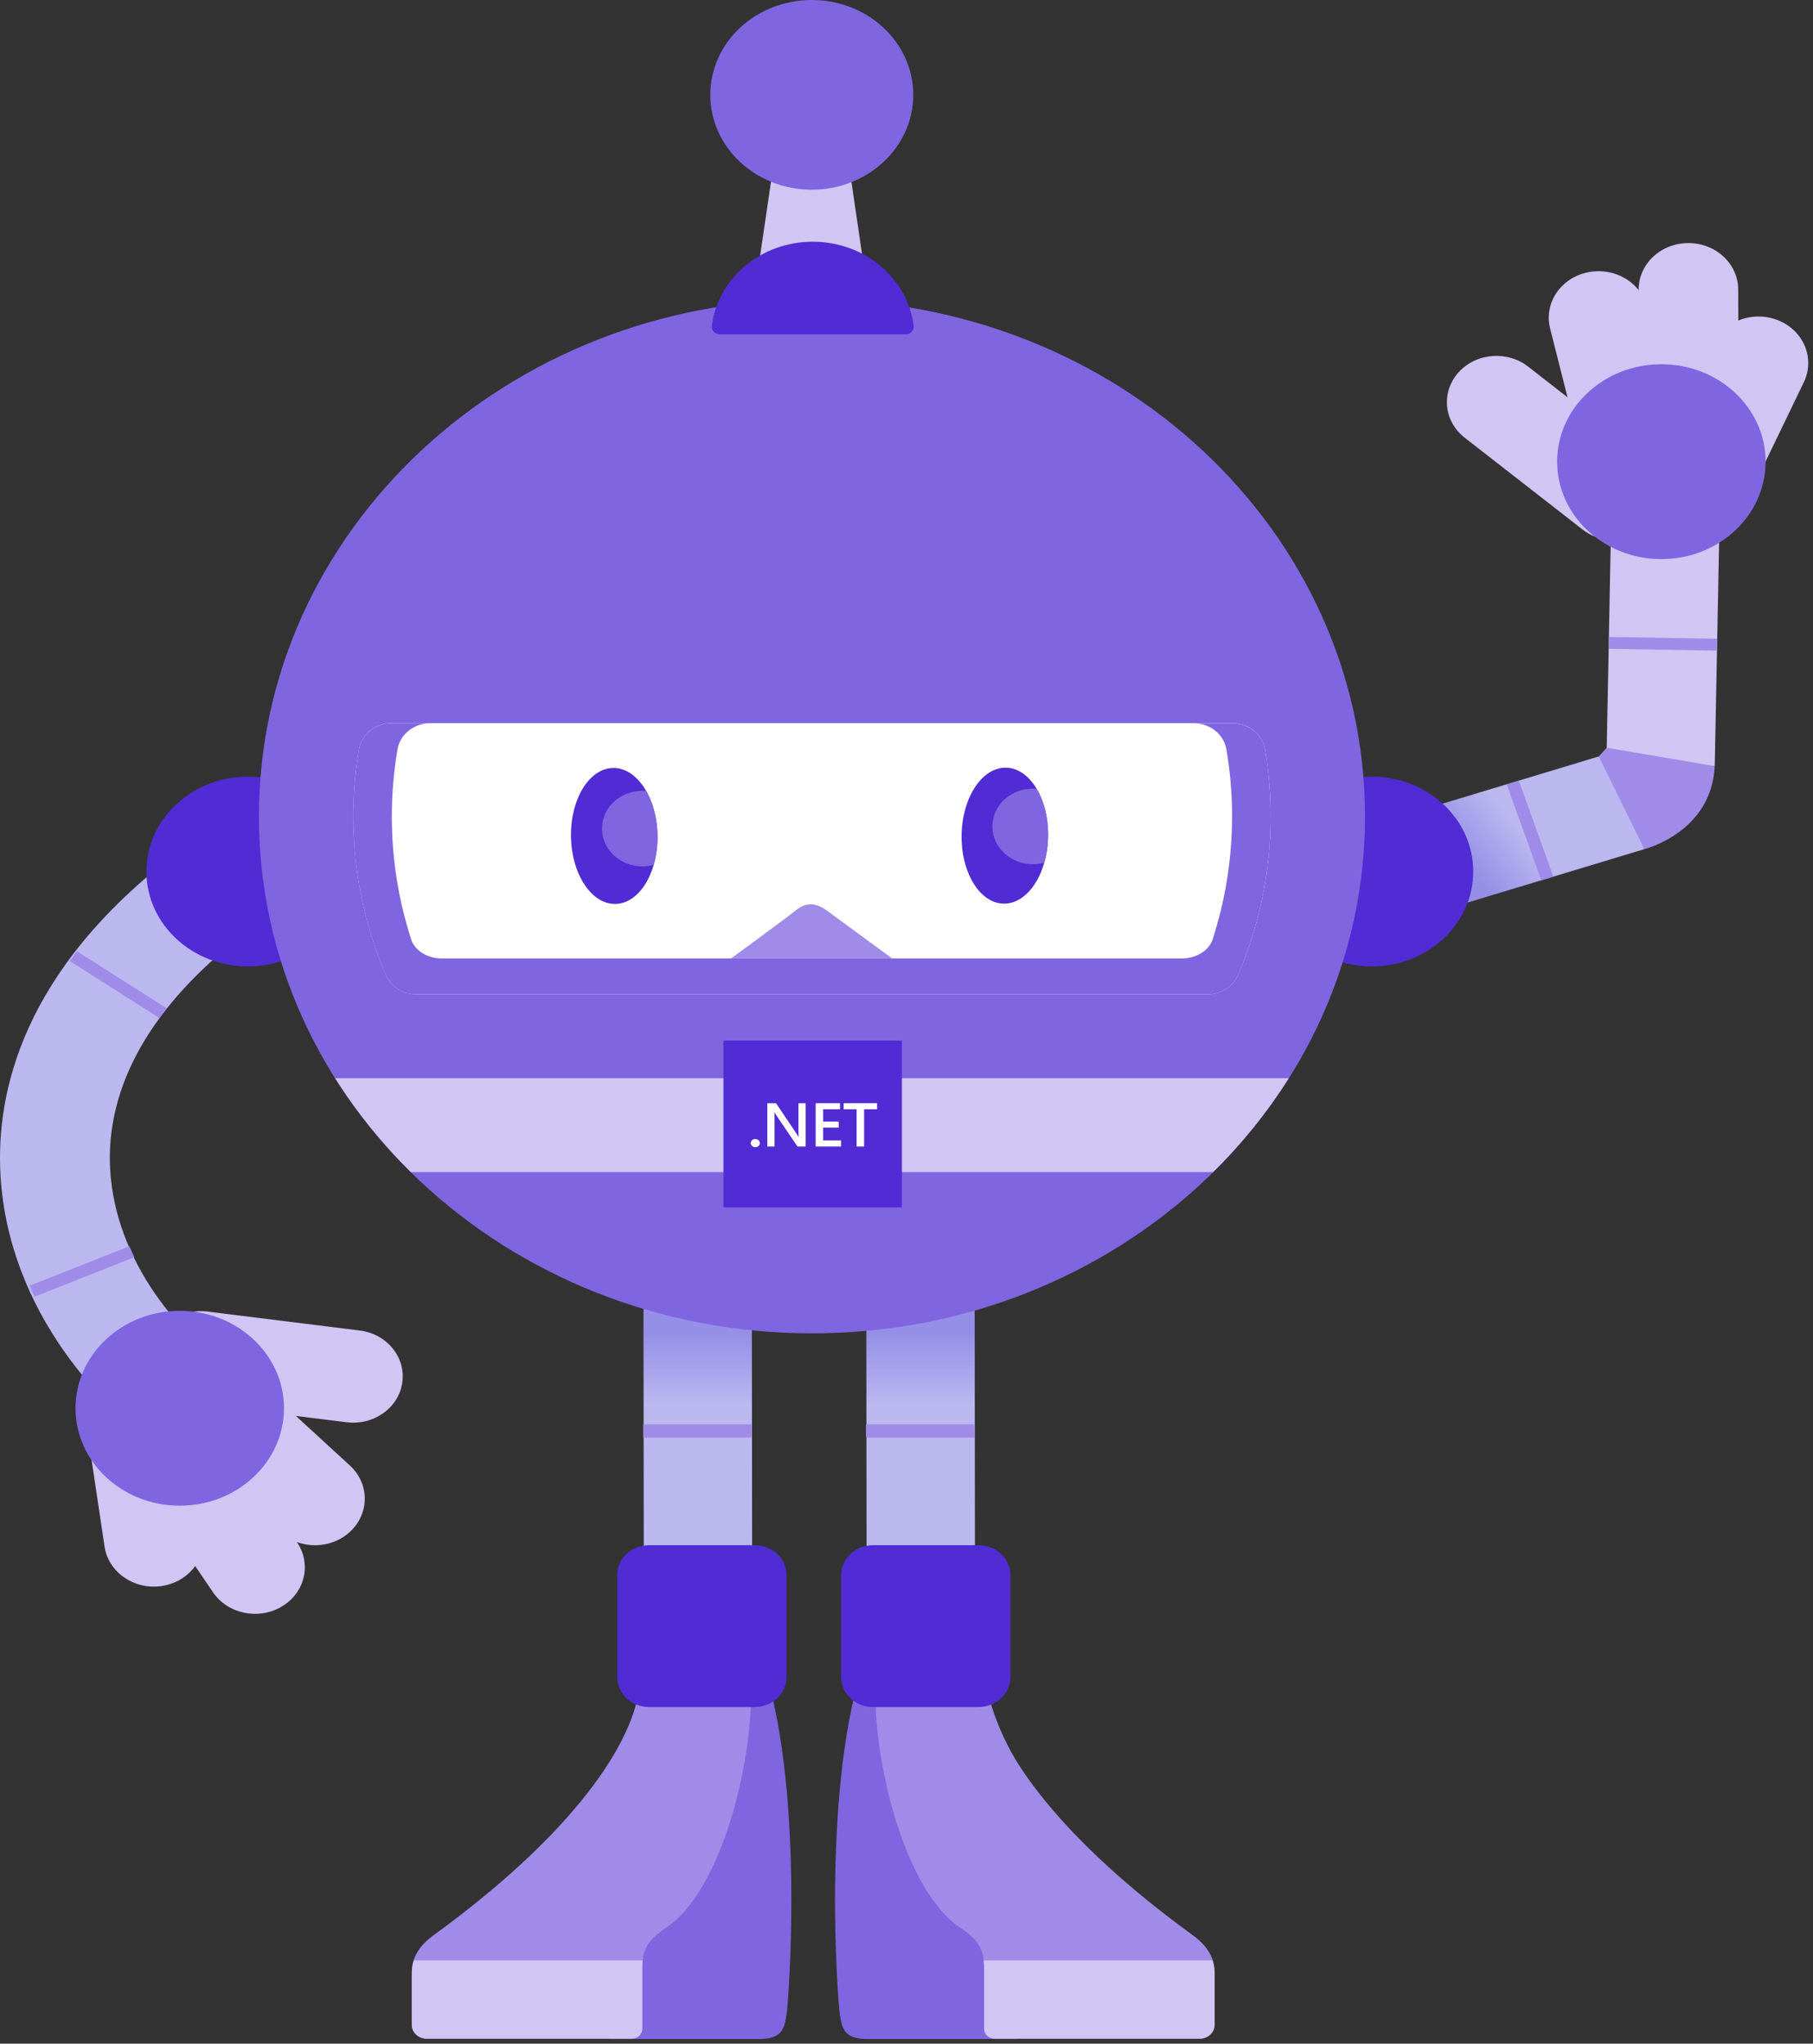 <svg width="361" height="407" viewBox="0 0 361 407" fill="none" xmlns="http://www.w3.org/2000/svg">
<rect x="0" y="0" width="361" height="407" fill="#333333" stroke="none"/>
<path d="M196.563 336.485C201.771 359.557 227.69 379.368 229.328 380.27C230.965 381.171 182.403 381.635 182.403 381.635C182.403 381.635 168.128 349.732 174.299 335.673C174.87 334.368 196.563 336.485 196.563 336.485Z" fill="#A08BE8"/>
<path d="M184.437 378.516L227.042 378.712C227.042 378.712 236.944 384.928 239.574 389.414C241.587 392.845 241.446 400.54 241.272 403.974C241.223 404.931 240.375 405.677 239.353 405.677L198.262 405.604C196.942 405.601 195.876 404.598 195.891 403.362C195.935 399.106 195.153 390.049 193.442 387.461C190.879 383.597 184.437 378.516 184.437 378.516Z" fill="#D0C5F3"/>
<path d="M171.515 332.529C163.658 358.182 166.872 398.849 167.201 401.002C167.657 403.983 168.089 406.067 172.621 406.067H202.49L189.768 334.182L171.515 332.527V332.529Z" fill="#8065E0"/>
<path d="M196.563 336.487C198.463 349.076 211.894 366.764 237.34 385.274C240.317 387.435 241.841 389.724 241.841 392.941V403.245C241.841 404.769 240.519 406.006 238.891 406.006H198.045C196.892 406.006 195.962 405.131 195.962 404.057V392.161C195.962 388.455 195.162 386.552 191.096 383.824C180.917 376.995 174.485 353.967 174.278 337.59C174.071 321.213 196.563 336.487 196.563 336.487Z" fill="#A08BE8"/>
<path d="M241.459 390.41C241.705 391.195 241.843 392.028 241.843 392.944V403.248C241.843 404.77 240.521 406.007 238.89 406.007H198.042C196.887 406.007 195.957 405.132 195.957 404.058V392.164C195.957 391.53 195.933 390.95 195.87 390.41H241.459Z" fill="#D0C5F3"/>
<path d="M152.332 332.529C160.189 358.182 156.975 398.849 156.646 401.002C156.19 403.983 155.758 406.067 151.226 406.067H121.355L134.078 334.182L152.33 332.527L152.332 332.529Z" fill="#8065E0"/>
<path d="M127.277 336.487C125.377 349.076 111.946 366.764 86.501 385.274C83.525 387.435 81.997 389.724 81.997 392.941V403.245C81.997 404.769 83.321 406.006 84.949 406.006H125.793C126.947 406.006 127.878 405.131 127.878 404.057V392.161C127.878 388.455 128.679 386.552 132.744 383.824C142.922 376.995 149.353 353.967 149.562 337.59C149.771 321.213 127.276 336.486 127.276 336.486L127.277 336.487Z" fill="#A08BE8"/>
<path d="M82.382 390.41C82.135 391.195 81.999 392.028 81.999 392.944V403.248C81.999 404.77 83.323 406.007 84.951 406.007H125.8C126.953 406.007 127.885 405.132 127.885 404.058V392.164C127.88 391.578 127.909 390.993 127.972 390.41H82.383H82.382Z" fill="#D0C5F3"/>
<path d="M172.486 252.282L172.549 308.465L194.129 308.446L194.065 252.258L172.488 252.28L172.486 252.282Z" fill="url(#paint0_linear_476_15147)"/>
<path d="M194.029 283.658H172.432V286.292H194.031V283.658H194.029Z" fill="#A08BE8"/>
<path d="M128.117 252.282L128.185 308.465L149.763 308.446L149.695 252.258L128.117 252.28V252.282Z" fill="url(#paint1_linear_476_15147)"/>
<path d="M149.662 283.658H128.065V286.292H149.662V283.658Z" fill="#A08BE8"/>
<path d="M36.018 291.135C20.412 281.652 1.636 260.998 0.098 234.015C-0.837 217.635 4.475 193.22 35.077 169.951L48.876 185.811C30.298 199.933 20.981 216.229 21.937 232.925C22.97 251.006 35.735 266.576 47.936 273.993L36.017 291.134L36.018 291.135Z" fill="url(#paint2_linear_476_15147)"/>
<path d="M285.93 181.644L327.423 169.105L320.546 149.982L279.052 162.52L285.93 181.643V181.644Z" fill="url(#paint3_linear_476_15147)"/>
<path d="M302.418 155.463L300.023 156.216L306.904 175.335L309.295 174.584L302.418 155.464V155.463Z" fill="#A08BE8"/>
<path d="M273.124 192.469C284.29 192.469 293.344 184.006 293.344 173.565C293.344 163.123 284.29 154.66 273.124 154.66C261.958 154.66 252.903 163.125 252.903 173.565C252.903 184.005 261.956 192.469 273.124 192.469Z" fill="url(#paint4_radial_476_15147)"/>
<path d="M49.375 192.469C60.543 192.469 69.596 184.006 69.596 173.565C69.596 163.123 60.543 154.66 49.375 154.66C38.208 154.66 29.155 163.125 29.155 173.565C29.155 184.005 38.208 192.469 49.375 192.469Z" fill="url(#paint5_radial_476_15147)"/>
<path d="M161.676 265.539C222.493 265.539 271.795 219.444 271.795 162.587C271.795 105.73 222.493 59.637 161.676 59.637C100.859 59.637 51.557 105.73 51.557 162.587C51.557 219.444 100.859 265.539 161.676 265.539Z" fill="url(#paint6_radial_476_15147)"/>
<path d="M253.004 162.586C253.004 173.731 250.701 184.377 246.539 194.137C245.532 196.503 243.077 198.052 240.354 198.052H82.998C80.275 198.052 77.823 196.503 76.813 194.137C72.65 184.377 70.347 173.733 70.347 162.586C70.347 158.027 70.739 153.555 71.486 149.191C71.995 146.196 74.801 144.012 78.044 144.012H245.313C248.555 144.012 251.362 146.196 251.87 149.191C252.612 153.558 253.004 158.027 253.004 162.586Z" fill="url(#paint7_radial_476_15147)"/>
<path d="M66.733 214.725H256.621C252.332 221.518 247.273 227.793 241.543 233.425H81.811C76.063 227.762 70.998 221.493 66.733 214.725Z" fill="url(#paint8_radial_476_15147)"/>
<path d="M71.478 149.196C71.987 146.202 74.794 144.018 78.036 144.018H85.713C82.47 144.018 79.664 146.202 79.155 149.196C78.399 153.622 78.018 158.102 78.016 162.591C78.016 171.233 79.411 179.561 81.975 187.418C82.919 189.579 85.416 190.881 87.961 190.881H235.323C238.046 190.881 240.737 189.407 241.506 186.966C242.053 185.226 242.548 183.454 242.999 181.7C244.544 175.449 245.326 169.035 245.329 162.596C245.329 158.107 244.948 153.626 244.19 149.201C243.681 146.207 240.876 144.022 237.634 144.022H245.31C248.551 144.022 251.359 146.207 251.867 149.201C252.623 153.626 253.004 158.107 253.006 162.596C253.006 173.743 250.704 184.386 246.541 194.147C245.533 196.512 243.081 198.062 240.358 198.062H82.986C80.262 198.062 77.81 196.512 76.801 194.147C72.638 184.386 70.336 173.743 70.336 162.596C70.338 158.106 70.719 153.623 71.475 149.196H71.478Z" fill="url(#paint9_radial_476_15147)"/>
<path d="M177.636 190.876L164.512 181.247C162.365 179.743 160.494 179.661 158.531 181.247C156.568 182.834 145.571 190.876 145.571 190.876H177.638H177.636Z" fill="#A08BE8"/>
<path d="M341.437 152.564L342.365 104.877L320.791 104.51L319.862 152.197L341.437 152.564Z" fill="#D0C5F3"/>
<path d="M320.34 126.85L320.294 129.21L341.869 129.577L341.915 127.217L320.34 126.85Z" fill="#A08BE8"/>
<path d="M291.653 87.175L315.128 105.462C319.31 108.721 325.528 108.194 329.011 104.284C332.495 100.374 331.935 94.56 327.752 91.302L304.278 73.013C300.096 69.754 293.877 70.281 290.391 74.191C286.905 78.101 287.469 83.911 291.652 87.173L291.653 87.175ZM350.763 93.564L359.207 76.05C361.423 71.369 359.158 65.894 354.152 63.824C349.145 61.753 343.291 63.87 341.075 68.55L332.419 86.507L350.763 93.562V93.564Z" fill="#D0C5F3"/>
<path d="M346.203 84.099L346.106 57.61C346.068 52.489 341.598 48.37 336.122 48.407C330.646 48.443 326.239 52.62 326.278 57.741L326.281 77.438L346.201 84.099H346.203Z" fill="#D0C5F3"/>
<path d="M334.483 86.962L327.95 61.161C326.7 56.177 321.363 53.086 316.033 54.255C310.702 55.424 307.394 60.413 308.647 65.397L315.297 91.675L334.483 86.962Z" fill="#D0C5F3"/>
<path d="M330.805 111.345C342.269 111.345 351.559 102.657 351.559 91.942C351.559 81.227 342.269 72.539 330.805 72.539C319.342 72.539 310.052 81.227 310.052 91.942C310.052 102.657 319.345 111.345 330.805 111.345Z" fill="url(#paint10_radial_476_15147)"/>
<path d="M318.345 150.67L327.423 169.103C327.423 169.103 340.806 165.812 341.429 152.577L319.91 148.912L318.345 150.67Z" fill="#A08BE8"/>
<path d="M194.853 307.725H173.823C170.324 307.725 167.483 310.381 167.483 313.652V334.026C167.483 337.295 170.324 339.953 173.823 339.953H194.853C198.352 339.953 201.192 337.297 201.192 334.026V313.652C201.192 310.382 198.352 307.725 194.853 307.725Z" fill="url(#paint11_radial_476_15147)"/>
<path d="M71.633 264.972L41.346 261.201C35.947 260.53 30.988 264.073 30.271 269.121C29.555 274.168 33.345 278.805 38.743 279.474L69.031 283.245C74.43 283.916 79.389 280.372 80.105 275.325C80.822 270.277 77.027 265.641 71.633 264.972ZM17.979 289.033L20.825 308.055C21.619 313.121 26.655 316.62 32.075 315.877C37.494 315.133 41.235 310.426 40.441 305.359L37.522 285.852L17.98 289.033H17.979Z" fill="#D0C5F3"/>
<path d="M27.241 294.767L42.431 317.128C45.383 321.438 51.514 322.697 56.128 319.932C60.742 317.167 62.085 311.441 59.129 307.129L47.888 290.471L27.241 294.767Z" fill="#D0C5F3"/>
<path d="M35.518 286.5L55.758 305.069C59.66 308.663 65.935 308.618 69.779 304.971C73.623 301.323 73.574 295.454 69.673 291.862L49.06 272.943L35.518 286.5Z" fill="#D0C5F3"/>
<path d="M35.791 299.858C47.252 299.858 56.544 291.17 56.544 280.455C56.544 269.74 47.252 261.051 35.791 261.051C24.329 261.051 15.037 269.738 15.037 280.455C15.037 291.172 24.329 299.858 35.791 299.858Z" fill="url(#paint12_radial_476_15147)"/>
<path d="M122.519 180.023C127.275 179.956 131.034 173.841 130.915 166.364C130.797 158.886 126.844 152.879 122.087 152.945C117.331 153.011 113.572 159.127 113.691 166.603C113.809 174.078 117.762 180.088 122.519 180.021V180.023ZM208.694 166.541C208.813 159.064 205.054 152.95 200.296 152.883C195.538 152.817 191.59 158.825 191.469 166.302C191.349 173.779 195.109 179.895 199.866 179.961C204.622 180.028 208.574 174.02 208.694 166.542V166.541Z" fill="#512BD4"/>
<path d="M122.233 159.697C121.489 160.371 120.894 161.192 120.487 162.109C120.081 163.026 119.87 164.018 119.87 165.022C119.87 166.025 120.081 167.017 120.487 167.934C120.894 168.851 121.489 169.673 122.233 170.346C124.374 172.349 127.424 172.983 130.143 172.259C130.667 170.468 130.953 168.47 130.919 166.354C130.865 162.959 130.017 159.879 128.664 157.518C126.363 157.328 123.992 158.052 122.233 159.697ZM199.97 159.259C199.226 159.932 198.632 160.754 198.225 161.671C197.818 162.588 197.608 163.58 197.608 164.584C197.608 165.587 197.818 166.579 198.225 167.496C198.632 168.413 199.226 169.235 199.97 169.908C202.126 171.925 205.195 172.554 207.927 171.811C208.392 170.194 208.659 168.418 208.692 166.542C208.751 162.877 207.873 159.541 206.405 157.086C204.107 156.891 201.734 157.611 199.969 159.261L199.97 159.259Z" fill="#8065E0"/>
<path d="M172.163 54.113H150.886L153.887 33.685H169.164L172.165 54.113H172.163Z" fill="#D0C5F3"/>
<path d="M161.638 37.781C172.798 37.781 181.844 29.322 181.844 18.89C181.844 8.458 172.798 0 161.638 0C150.478 0 141.431 8.458 141.431 18.89C141.431 29.322 150.478 37.781 161.638 37.781Z" fill="url(#paint13_radial_476_15147)"/>
<path d="M180.304 66.596C181.264 66.596 182.028 65.821 181.922 64.929C180.797 55.485 172.233 48.141 161.833 48.141C151.432 48.141 142.867 55.487 141.743 64.929C141.637 65.821 142.403 66.596 143.362 66.596H180.304Z" fill="url(#paint14_radial_476_15147)"/>
<path d="M179.581 207.242H144.054V240.456H179.581V207.242Z" fill="#512BD4"/>
<path d="M150.383 228.463C150.148 228.469 149.919 228.386 149.744 228.228C149.661 228.158 149.595 228.071 149.549 227.972C149.504 227.873 149.481 227.766 149.481 227.657C149.481 227.547 149.504 227.439 149.549 227.338C149.594 227.238 149.661 227.149 149.744 227.077C149.918 226.918 150.147 226.831 150.383 226.836C150.639 226.836 150.853 226.919 151.028 227.077C151.204 227.235 151.301 227.431 151.301 227.657C151.301 227.767 151.277 227.875 151.23 227.974C151.183 228.073 151.114 228.16 151.028 228.228C150.859 228.387 150.641 228.463 150.383 228.463ZM160.426 228.331H158.792L154.488 221.988C154.382 221.831 154.29 221.664 154.216 221.49H154.178C154.213 221.675 154.227 222.07 154.227 222.678V228.338H152.783V219.706H154.523L158.681 225.898L159.02 226.43H159.044C158.999 226.202 158.98 225.813 158.98 225.269V219.706H160.42V228.333H160.425L160.426 228.331ZM167.464 228.331H162.408V219.699H167.264V220.914H163.906V223.356H167.003V224.567H163.906V227.116H167.468V228.331H167.464ZM174.647 220.916H172.059V228.333H170.566V220.916H167.983V219.701H174.647V220.916Z" fill="white"/>
<path d="M150.273 307.725H129.242C125.743 307.725 122.902 310.381 122.902 313.652V334.026C122.902 337.295 125.743 339.953 129.242 339.953H150.273C153.772 339.953 156.613 337.297 156.613 334.026V313.652C156.613 310.382 153.772 307.725 150.273 307.725Z" fill="url(#paint15_radial_476_15147)"/>
<path d="M64.377 174.871C66.437 174.953 68.264 176.32 68.72 178.296C76.339 211.138 103.854 237.344 138.818 245.06C141.319 245.614 142.871 247.956 142.279 250.294C141.688 252.632 139.182 254.081 136.681 253.529C98.246 245.052 68.003 216.242 59.627 180.146C59.085 177.799 60.679 175.483 63.19 174.971C63.587 174.885 63.983 174.852 64.377 174.871Z" fill="url(#paint16_radial_476_15147)"/>
<path d="M256.548 147.85C254.488 147.768 252.66 146.399 252.206 144.424C244.586 111.58 217.07 85.377 182.107 77.659C179.606 77.107 178.054 74.765 178.646 72.425C179.237 70.085 181.743 68.636 184.244 69.19C222.679 77.669 252.922 106.479 261.298 142.575C261.84 144.922 260.246 147.238 257.736 147.749C257.337 147.834 256.935 147.867 256.548 147.85Z" fill="url(#paint17_radial_476_15147)"/>
<path d="M25.768 248.204L5.891 256.051L6.873 258.227L26.75 250.379L25.768 248.204ZM15.322 189.445L13.901 191.399L31.744 202.741L33.165 200.789L15.322 189.445Z" fill="#A08BE8"/>
<defs>
<linearGradient id="paint0_linear_476_15147" x1="183.307" y1="252.258" x2="183.307" y2="308.465" gradientUnits="userSpaceOnUse">
<stop offset="0.237" stop-color="#958FE7"/>
<stop offset="0.488" stop-color="#BBB7EF"/>
</linearGradient>
<linearGradient id="paint1_linear_476_15147" x1="138.94" y1="252.258" x2="138.94" y2="308.465" gradientUnits="userSpaceOnUse">
<stop offset="0.237" stop-color="#958FE7"/>
<stop offset="0.488" stop-color="#BBB7EF"/>
</linearGradient>
<linearGradient id="paint2_linear_476_15147" x1="60.752" y1="183.766" x2="-13.759" y2="203.423" gradientUnits="userSpaceOnUse">
<stop offset="0.12" stop-color="#958FE7"/>
<stop offset="0.255" stop-color="#BBB7EF"/>
</linearGradient>
<linearGradient id="paint3_linear_476_15147" x1="282.535" y1="172.874" x2="314.762" y2="147.222" gradientUnits="userSpaceOnUse">
<stop offset="0.192" stop-color="#958FE7"/>
<stop offset="0.496" stop-color="#BBB7EF"/>
</linearGradient>
<radialGradient id="paint4_radial_476_15147" cx="0" cy="0" r="1" gradientUnits="userSpaceOnUse" gradientTransform="translate(13722.5 15723.6) scale(987.658 863.266)">
<stop stop-color="#8065E0"/>
<stop offset="1" stop-color="#512BD4"/>
</radialGradient>
<radialGradient id="paint5_radial_476_15147" cx="0" cy="0" r="1" gradientUnits="userSpaceOnUse" gradientTransform="translate(7083.26 13906.2) scale(872.172 762.324)">
<stop stop-color="#8065E0"/>
<stop offset="1" stop-color="#512BD4"/>
</radialGradient>
<radialGradient id="paint6_radial_476_15147" cx="0" cy="0" r="1" gradientUnits="userSpaceOnUse" gradientTransform="translate(33249.7 52045.3) scale(20860 18232.7)">
<stop offset="0.186" stop-color="#A08BE8"/>
<stop offset="0.727" stop-color="#8065E0"/>
</radialGradient>
<radialGradient id="paint7_radial_476_15147" cx="0" cy="0" r="1" gradientUnits="userSpaceOnUse" gradientTransform="translate(29748.9 50712.6) scale(14727.5 4073.55)">
<stop offset="0.093" stop-color="#E1DFDD"/>
<stop offset="0.657" stop-color="white"/>
</radialGradient>
<radialGradient id="paint8_radial_476_15147" cx="0" cy="0" r="1" gradientUnits="userSpaceOnUse" gradientTransform="translate(15618.4 29815) scale(8103.71 746.114)">
<stop offset="0.461" stop-color="#A08BE8"/>
<stop offset="0.527" stop-color="#A793EA"/>
<stop offset="0.835" stop-color="#C5B7F0"/>
<stop offset="1" stop-color="#D0C5F3"/>
</radialGradient>
<radialGradient id="paint9_radial_476_15147" cx="0" cy="0" r="1" gradientUnits="userSpaceOnUse" gradientTransform="translate(21512.9 36632.2) scale(10615 2936.13)">
<stop stop-color="#512BD4"/>
<stop offset="0.41" stop-color="#6645D9"/>
<stop offset="0.71" stop-color="#7659DD"/>
<stop offset="0.958" stop-color="#8065E0"/>
</radialGradient>
<radialGradient id="paint10_radial_476_15147" cx="0" cy="0" r="1" gradientUnits="userSpaceOnUse" gradientTransform="translate(16225.7 14744.2) scale(1086.01 949.222)">
<stop stop-color="#A08BE8"/>
<stop offset="0.991" stop-color="#8065E0"/>
</radialGradient>
<radialGradient id="paint11_radial_476_15147" cx="0" cy="0" r="1" gradientUnits="userSpaceOnUse" gradientTransform="translate(8368.44 14048.2) scale(593.312 530.325)">
<stop stop-color="#8065E0"/>
<stop offset="0.878" stop-color="#512BD4"/>
</radialGradient>
<radialGradient id="paint12_radial_476_15147" cx="0" cy="0" r="1" gradientUnits="userSpaceOnUse" gradientTransform="translate(7275.92 17336.3) scale(961.7 840.607)">
<stop offset="0.084" stop-color="#A08BE8"/>
<stop offset="1" stop-color="#8065E0"/>
</radialGradient>
<radialGradient id="paint13_radial_476_15147" cx="0" cy="0" r="1" gradientUnits="userSpaceOnUse" gradientTransform="translate(12409.4 13754.9) scale(1127.61 985.542)">
<stop offset="0.172" stop-color="#A08BE8"/>
<stop offset="0.999" stop-color="#8065E0"/>
</radialGradient>
<radialGradient id="paint14_radial_476_15147" cx="0" cy="0" r="1" gradientUnits="userSpaceOnUse" gradientTransform="translate(7589.91 9145.54) scale(679.774 291.774)">
<stop stop-color="#8065E0"/>
<stop offset="1" stop-color="#512BD4"/>
</radialGradient>
<radialGradient id="paint15_radial_476_15147" cx="0" cy="0" r="1" gradientUnits="userSpaceOnUse" gradientTransform="translate(8020.61 14942.3) scale(632.137 565.003)">
<stop stop-color="#8065E0"/>
<stop offset="1" stop-color="#512BD4"/>
</radialGradient>
<radialGradient id="paint16_radial_476_15147" cx="0" cy="0" r="1" gradientUnits="userSpaceOnUse" gradientTransform="translate(-8520.8 -17484.2) rotate(-177.685) scale(2189.28 1945.86)">
<stop stop-color="#BDB9F0"/>
<stop offset="0.534" stop-color="#C3BCEB" stop-opacity="0.4"/>
<stop offset="0.611" stop-color="#CEC3E2" stop-opacity="0.334"/>
<stop offset="0.861" stop-color="#EDD6C9" stop-opacity="0.12"/>
<stop offset="1" stop-color="#F9DDBF" stop-opacity="0"/>
</radialGradient>
<radialGradient id="paint17_radial_476_15147" cx="0" cy="0" r="1" gradientUnits="userSpaceOnUse" gradientTransform="translate(12103 15323.5) rotate(2.315) scale(2189.28 1945.89)">
<stop stop-color="#BDB9F0"/>
<stop offset="0.527" stop-color="#C3BCEB" stop-opacity="0.7"/>
<stop offset="0.605" stop-color="#CEC3E2" stop-opacity="0.584"/>
<stop offset="0.859" stop-color="#EDD6C9" stop-opacity="0.209"/>
<stop offset="1" stop-color="#F9DDBF" stop-opacity="0"/>
</radialGradient>
</defs>
</svg>
